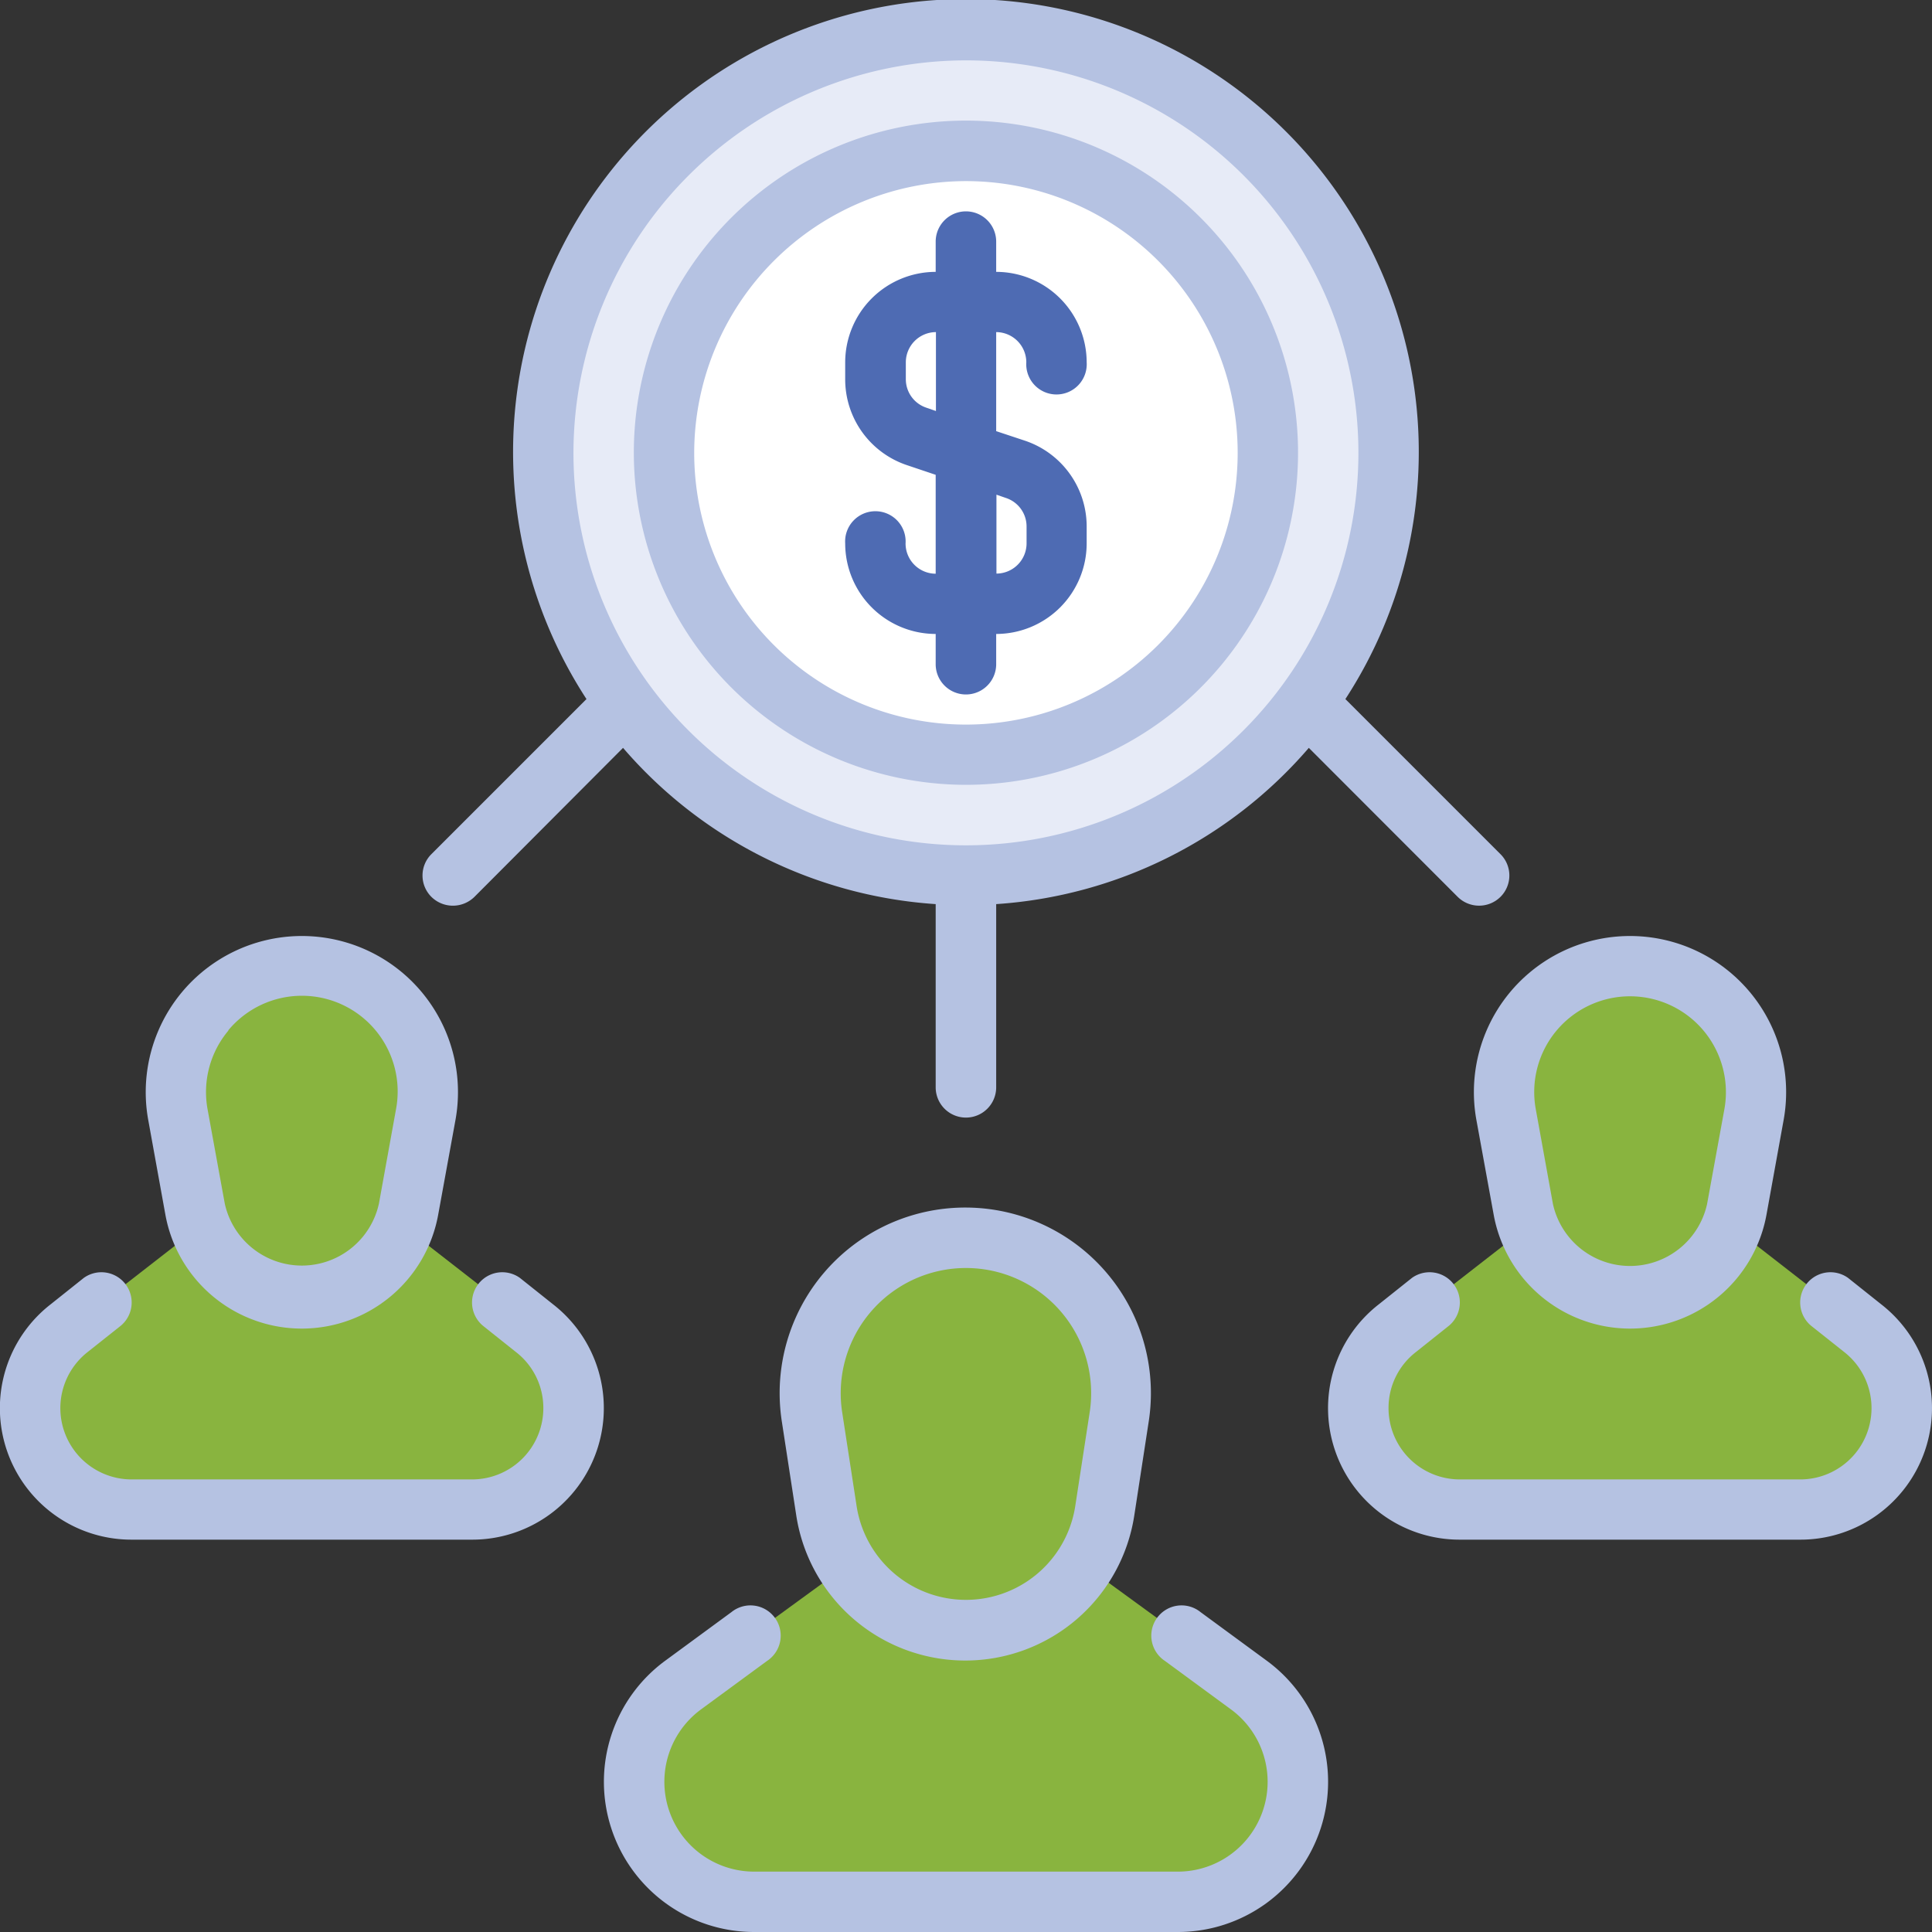 <svg id="Layer_1" data-name="Layer 1" xmlns="http://www.w3.org/2000/svg" viewBox="0 0 146.89 146.89"><rect x="0" y="0" width="146.89" height="146.89" fill="#333333" stroke="none"/><defs><style>.cls-1{fill:#89b43f;}.cls-2{fill:#e7ebf7;}.cls-3{fill:#fff;}.cls-4{fill:#b5c2e2;}.cls-5{fill:#4e6bb3;}</style></defs><path class="cls-1" d="M58.88,145.93a9.13,9.13,0,0,1-5.37-16.51L75,113.76l21.49,15.66a9.13,9.13,0,0,1-5.37,16.51Z" transform="translate(-1.56 -1.33)"/><circle class="cls-2" cx="73.44" cy="34.43" r="32.13"/><circle class="cls-3" cx="73.44" cy="34.43" r="22.95"/><path class="cls-1" d="M75,125.27a10.65,10.65,0,0,1-10.58-9.07L63.32,109a11.82,11.82,0,1,1,23.36,0l-1.1,7.16A10.65,10.65,0,0,1,75,125.27Z" transform="translate(-1.56 -1.33)"/><path class="cls-1" d="M112.54,116.09a7.71,7.71,0,0,1-4.73-13.79l17.68-13.76,17.69,13.76a7.71,7.71,0,0,1-4.74,13.79Z" transform="translate(-1.56 -1.33)"/><path class="cls-1" d="M125.49,100a8.25,8.25,0,0,1-8.12-6.77l-1.3-7.18a9.58,9.58,0,1,1,18.85,0l-1.31,7.18A8.25,8.25,0,0,1,125.49,100Z" transform="translate(-1.56 -1.33)"/><path class="cls-1" d="M11.56,116.09A7.71,7.71,0,0,1,6.82,102.3L24.51,88.54,42.19,102.3a7.71,7.71,0,0,1-4.73,13.79Z" transform="translate(-1.56 -1.33)"/><path class="cls-1" d="M24.51,100a8.24,8.24,0,0,1-8.12-6.77l-1.31-7.18a9.58,9.58,0,1,1,18.85,0l-1.3,7.18A8.26,8.26,0,0,1,24.51,100Z" transform="translate(-1.56 -1.33)"/><path class="cls-4" d="M75,61A25.25,25.25,0,1,0,49.75,35.76,25.28,25.28,0,0,0,75,61ZM75,15.1A20.66,20.66,0,1,1,54.34,35.76,20.69,20.69,0,0,1,75,15.1Z" transform="translate(-1.56 -1.33)"/><path class="cls-5" d="M70.41,42.65a2.3,2.3,0,1,0-4.59,0,6.89,6.89,0,0,0,6.88,6.88v2.3a2.3,2.3,0,0,0,4.6,0v-2.3a6.89,6.89,0,0,0,6.88-6.88V41.36a6.88,6.88,0,0,0-4.71-6.53l-2.17-.72V26.58a2.3,2.3,0,0,1,2.29,2.29,2.3,2.3,0,1,0,4.59,0A6.89,6.89,0,0,0,77.3,22v-2.3a2.3,2.3,0,0,0-4.6,0V22a6.89,6.89,0,0,0-6.88,6.88v1.29a6.88,6.88,0,0,0,4.71,6.53l2.17.73v7.52A2.3,2.3,0,0,1,70.41,42.65ZM72,32.33a2.28,2.28,0,0,1-1.57-2.17V28.87a2.3,2.3,0,0,1,2.29-2.29v6Zm5.32,6.61.72.25a2.28,2.28,0,0,1,1.57,2.17v1.29a2.3,2.3,0,0,1-2.29,2.29Z" transform="translate(-1.56 -1.33)"/><path class="cls-4" d="M75,93.14a14.11,14.11,0,0,0-14,16.25l1.1,7.16a13,13,0,0,0,25.7,0l1.1-7.16A14.11,14.11,0,0,0,75,93.14Zm9.41,15.56-1.1,7.15a8.41,8.41,0,0,1-16.62,0l-1.1-7.15a9.52,9.52,0,1,1,18.82,0Z" transform="translate(-1.56 -1.33)"/><path class="cls-4" d="M97.84,127.57l-5-3.67a2.3,2.3,0,1,0-2.71,3.71l5,3.67a6.83,6.83,0,0,1-4,12.35H58.88a6.83,6.83,0,0,1-4-12.35l5-3.67a2.3,2.3,0,1,0-2.71-3.71l-5,3.67a11.42,11.42,0,0,0,6.72,20.65H91.12a11.42,11.42,0,0,0,6.72-20.65Z" transform="translate(-1.56 -1.33)"/><path class="cls-4" d="M113.81,86.48l1.31,7.18a10.54,10.54,0,0,0,20.75,0l1.3-7.18a11.87,11.87,0,1,0-23.36,0Zm6.09-6.79a7.29,7.29,0,0,1,12.76,6l-1.31,7.18a6,6,0,0,1-11.72,0l-1.3-7.18A7.28,7.28,0,0,1,119.9,79.69Z" transform="translate(-1.56 -1.33)"/><path class="cls-4" d="M144.58,100.49l-2.51-2a2.3,2.3,0,0,0-2.82,3.63l2.52,2a5.42,5.42,0,0,1-3.33,9.69h-25.9a5.42,5.42,0,0,1-5.41-5.42,5.37,5.37,0,0,1,2.09-4.27l2.51-2a2.3,2.3,0,0,0-2.82-3.63l-2.51,2a10,10,0,0,0,6.14,17.9h25.9a10,10,0,0,0,6.14-17.9Z" transform="translate(-1.56 -1.33)"/><path class="cls-4" d="M14.13,93.66a10.54,10.54,0,0,0,20.75,0l1.31-7.18a11.87,11.87,0,1,0-23.36,0Zm4.79-14a7.28,7.28,0,0,1,12.75,6l-1.3,7.18a6,6,0,0,1-11.72,0l-1.31-7.18A7.28,7.28,0,0,1,18.92,79.69Z" transform="translate(-1.56 -1.33)"/><path class="cls-4" d="M43.6,100.49l-2.51-2a2.3,2.3,0,0,0-2.82,3.63l2.51,2a5.37,5.37,0,0,1,2.09,4.27,5.42,5.42,0,0,1-5.41,5.42H11.56a5.42,5.42,0,0,1-3.33-9.69l2.52-2a2.3,2.3,0,0,0-2.82-3.63l-2.51,2a10,10,0,0,0,6.14,17.9h25.9a10,10,0,0,0,6.14-17.9Z" transform="translate(-1.56 -1.33)"/><path class="cls-4" d="M36,70.19a2.34,2.34,0,0,0,1.63-.67L48.93,58.19A34.37,34.37,0,0,0,72.7,70.07V84a2.3,2.3,0,0,0,4.6,0V70.07a34.37,34.37,0,0,0,23.77-11.88l11.32,11.33a2.31,2.31,0,0,0,3.25,0,2.29,2.29,0,0,0,0-3.25L103.85,54.48a34.43,34.43,0,1,0-57.7,0L34.36,66.27a2.29,2.29,0,0,0,0,3.25A2.33,2.33,0,0,0,36,70.19ZM75,5.92A29.84,29.84,0,1,1,45.16,35.76,29.88,29.88,0,0,1,75,5.92Z" transform="translate(-1.56 -1.33)"/></svg>